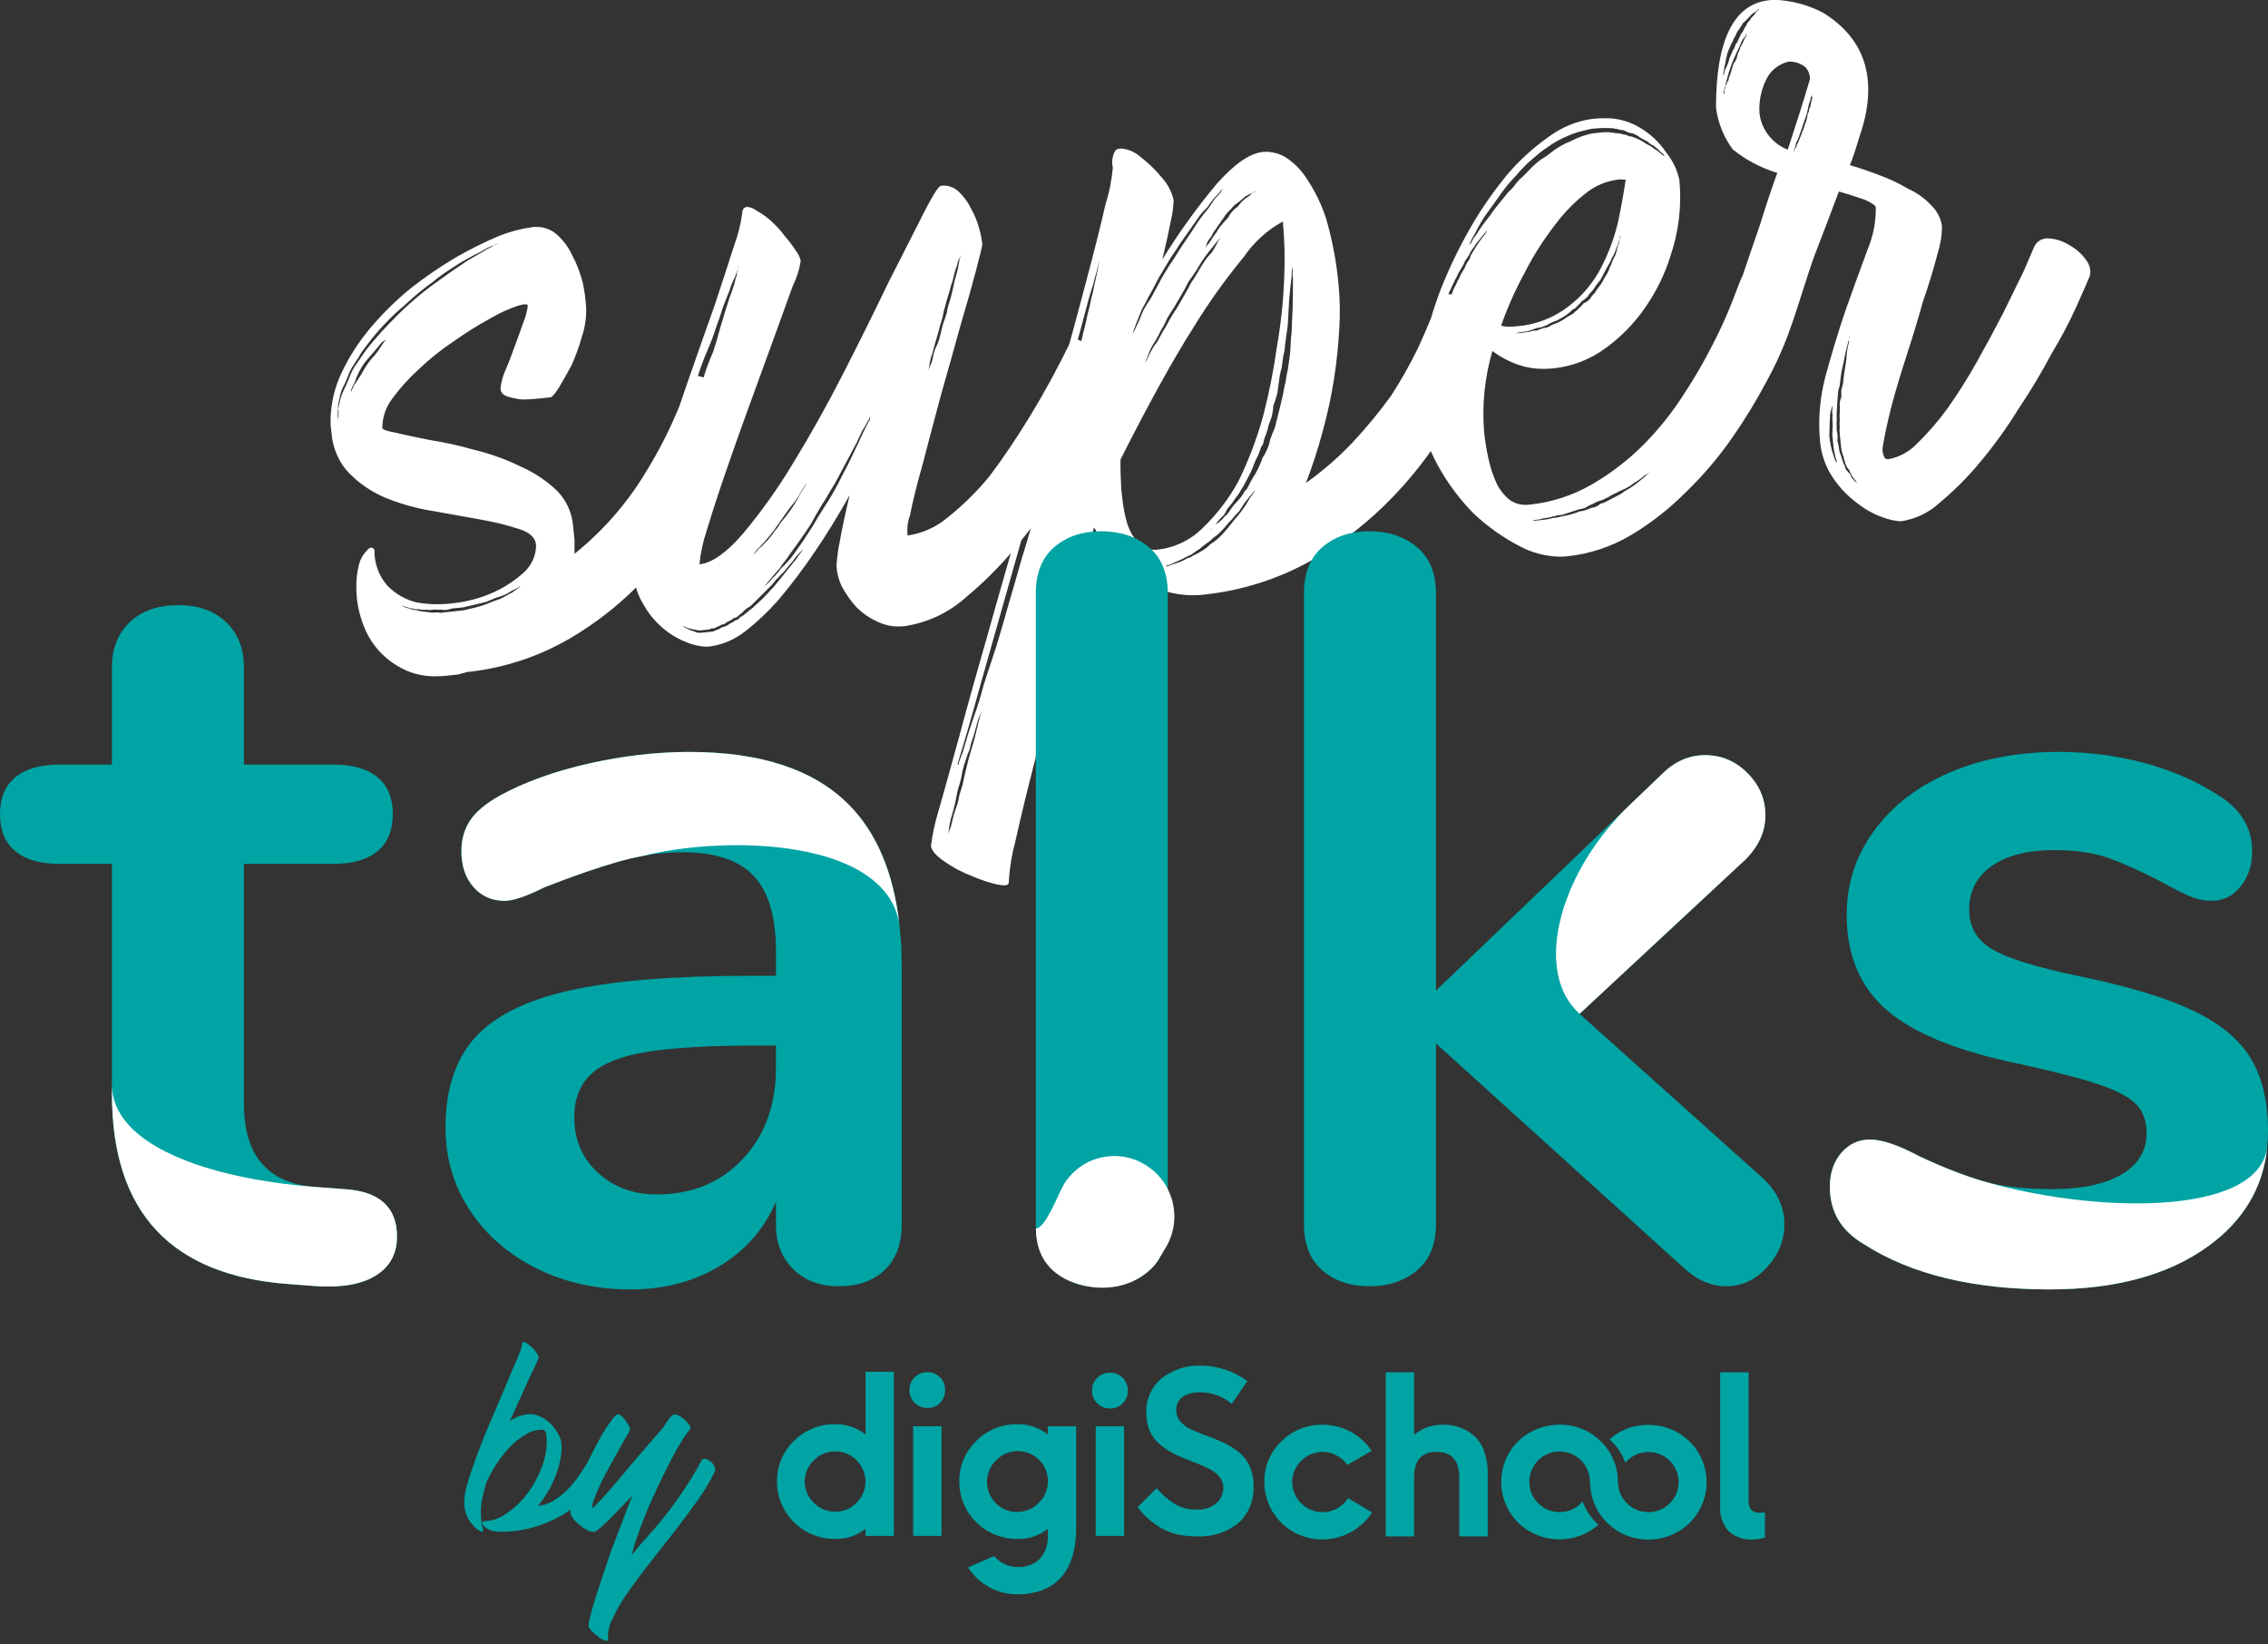 <svg width="80" height="58" viewBox="0 0 80 58" fill="none" xmlns="http://www.w3.org/2000/svg">
<rect x="0" y="0" width="80" height="58" fill="#333333" stroke="none"/>
<path d="M35.194 31.202C34.878 31.128 34.569 31.025 34.272 30.894C33.927 30.763 33.6 30.59 33.299 30.376C33.003 30.169 32.854 29.991 32.838 29.831C32.889 29.429 32.974 29.033 33.092 28.646C33.267 28.039 33.489 27.241 33.834 25.979C34.138 24.846 34.488 23.595 34.874 22.257C35.121 21.375 35.383 20.454 35.657 19.507C35.181 20.062 34.66 20.576 34.098 21.044C33.489 21.599 32.729 21.96 31.915 22.084C31.844 22.091 31.773 22.095 31.701 22.095C31.453 22.098 31.208 22.044 30.982 21.939C30.688 21.814 30.421 21.631 30.197 21.401C29.998 21.18 29.828 20.935 29.688 20.673C29.582 20.451 29.52 20.21 29.505 19.963C29.523 19.66 29.565 19.358 29.628 19.061C29.708 18.617 29.823 18.079 29.971 17.461C29.572 18.177 29.16 18.846 28.749 19.449C28.36 20.025 27.942 20.583 27.495 21.116C27.118 21.551 26.699 21.948 26.244 22.299C25.888 22.568 25.471 22.742 25.029 22.803C24.992 22.807 24.955 22.809 24.918 22.809C24.693 22.8 24.469 22.753 24.259 22.668C23.944 22.553 23.653 22.382 23.397 22.166C23.107 21.924 22.866 21.63 22.686 21.298C22.573 21.119 22.489 20.925 22.437 20.721C21.74 21.412 20.959 22.014 20.114 22.511C19.004 23.16 17.768 23.567 16.489 23.701C16.384 23.728 16.261 23.758 16.148 23.79L15.774 23.831C15.641 23.845 15.507 23.853 15.373 23.853C15.024 23.86 14.676 23.793 14.353 23.659C13.977 23.495 13.64 23.254 13.364 22.952C13.095 22.649 12.893 22.294 12.769 21.909C12.642 21.543 12.575 21.158 12.569 20.771C12.56 20.476 12.592 20.183 12.665 19.898C12.708 19.74 12.785 19.594 12.891 19.471C12.971 19.37 13.037 19.319 13.09 19.315C13.165 19.324 13.203 19.356 13.208 19.41C13.199 19.868 13.363 20.313 13.665 20.657C13.946 20.947 14.303 21.152 14.695 21.248C14.934 21.291 15.176 21.311 15.419 21.311C15.646 21.311 15.873 21.294 16.099 21.263C16.56 21.202 17.01 21.073 17.434 20.88C17.821 20.7 18.179 20.463 18.494 20.175C18.753 19.933 18.904 19.596 18.91 19.241C18.901 18.991 18.718 18.802 18.366 18.677C17.922 18.53 17.468 18.415 17.007 18.335C16.418 18.231 15.861 18.131 15.302 18.028C14.701 17.936 14.114 17.772 13.552 17.538C13.04 17.316 12.582 16.987 12.209 16.573C11.904 16.197 11.724 15.736 11.693 15.255L11.689 15.228C11.686 15.21 11.685 15.192 11.683 15.174C11.681 15.157 11.679 15.137 11.677 15.122C11.674 15.095 11.672 15.071 11.669 15.045C11.665 15.018 11.664 14.989 11.66 14.961C11.646 14.343 11.776 13.729 12.038 13.169C12.312 12.585 12.663 12.04 13.081 11.548C13.511 11.041 13.985 10.576 14.5 10.158C15.004 9.762 15.534 9.4 16.087 9.075C16.575 8.793 17.08 8.543 17.599 8.322C17.979 8.171 18.375 8.066 18.779 8.01C18.826 8.004 18.873 8.001 18.919 8.002C19.159 8.001 19.393 8.078 19.584 8.223C19.838 8.433 20.043 8.698 20.181 8.997C20.342 9.3 20.467 9.623 20.552 9.956C20.62 10.262 20.662 10.573 20.677 10.887C20.683 11.212 20.634 11.536 20.535 11.845C20.436 12.2 20.311 12.547 20.16 12.884C20.005 13.17 19.853 13.44 19.706 13.687C19.564 13.901 19.47 14.008 19.415 14.014L19.369 14.019L19.015 14.056C18.815 14.076 18.616 14.089 18.425 14.091C18.247 14.075 18.072 14.039 17.902 13.985C17.732 13.928 17.652 13.831 17.655 13.686C17.679 13.486 17.731 13.29 17.808 13.104C17.925 12.841 18.039 12.548 18.149 12.232C18.264 11.929 18.369 11.638 18.462 11.365C18.541 11.18 18.594 10.983 18.618 10.783C18.614 10.749 18.585 10.732 18.529 10.732C18.43 10.739 18.334 10.761 18.241 10.795C17.9 10.911 17.573 11.063 17.264 11.249C16.836 11.482 16.421 11.742 16.024 12.026C15.579 12.318 15.162 12.651 14.777 13.019C14.428 13.333 14.113 13.682 13.836 14.061C13.609 14.359 13.486 14.722 13.485 15.096C13.491 15.15 13.651 15.206 13.961 15.262C14.256 15.334 14.633 15.415 15.148 15.517C15.679 15.599 16.204 15.715 16.721 15.864C17.283 15.998 17.828 16.193 18.347 16.446C18.817 16.651 19.248 16.934 19.622 17.283C19.958 17.612 20.166 18.048 20.211 18.516C20.23 18.71 20.249 18.888 20.266 19.05C20.266 19.228 20.266 19.391 20.264 19.534C21.282 18.715 22.146 17.721 22.814 16.597C23.261 15.867 23.647 15.103 23.97 14.311C24.063 14.033 24.161 13.745 24.264 13.45C24.625 12.416 24.929 11.547 25.2 10.791C25.485 9.931 25.712 9.237 25.893 8.668C26.029 8.3 26.125 7.92 26.179 7.532C26.182 7.39 26.237 7.31 26.345 7.299H26.369C26.483 7.31 26.593 7.356 26.682 7.427C26.872 7.53 27.048 7.656 27.207 7.801C27.387 7.965 27.551 8.146 27.695 8.341C27.832 8.499 27.958 8.666 28.071 8.841C28.157 8.945 28.215 9.069 28.244 9.201C28.196 9.511 28.101 9.812 27.961 10.092C27.792 10.564 27.58 11.152 27.292 11.941C27.027 12.669 26.74 13.457 26.436 14.29L26.433 14.296C26.127 15.135 25.841 15.945 25.579 16.705C25.317 17.464 25.1 18.144 24.928 18.713C24.797 19.099 24.711 19.499 24.672 19.904C25.115 19.856 25.628 19.494 26.204 18.825C26.856 18.048 27.445 17.219 27.967 16.349C28.574 15.361 29.178 14.283 29.761 13.141C30.333 12.019 30.865 10.949 31.341 9.955C31.686 9.278 31.99 8.679 32.255 8.157L32.571 7.533C32.897 6.891 33.107 6.56 33.195 6.551C33.224 6.548 33.255 6.545 33.285 6.545C33.48 6.545 33.667 6.62 33.809 6.753C33.993 6.924 34.144 7.128 34.251 7.355C34.375 7.575 34.472 7.809 34.539 8.052C34.59 8.234 34.626 8.42 34.651 8.607C34.642 8.701 34.564 9.026 34.425 9.549C34.297 10.042 34.121 10.661 33.876 11.492C33.667 12.25 33.437 13.072 33.189 13.937C32.947 14.842 32.738 15.63 32.552 16.348C32.344 17.082 32.19 17.698 32.098 18.177C32.016 18.399 31.988 18.638 32.012 18.873C32.016 18.88 32.024 18.884 32.033 18.884C32.547 18.807 33.029 18.588 33.426 18.252C33.966 17.823 34.458 17.337 34.896 16.805C35.368 16.182 35.853 15.462 36.344 14.659C36.82 13.875 37.283 13.029 37.716 12.145C37.917 11.412 38.108 10.706 38.284 10.034C38.588 8.899 38.818 7.984 38.987 7.238C39.123 6.808 39.213 6.364 39.254 5.916C39.207 5.716 39.234 5.507 39.33 5.325C39.366 5.279 39.421 5.25 39.479 5.245L39.506 5.242C39.524 5.24 39.542 5.239 39.56 5.239C39.801 5.262 40.028 5.359 40.209 5.518C40.498 5.739 40.761 5.992 40.99 6.273C41.194 6.496 41.335 6.77 41.398 7.065C41.39 7.295 41.359 7.524 41.308 7.749C41.239 8.11 41.138 8.57 40.998 9.156C41.567 8.226 42.205 7.339 42.904 6.502C43.527 5.793 44.077 5.408 44.537 5.36C44.578 5.355 44.62 5.353 44.662 5.353C44.888 5.358 45.11 5.416 45.309 5.522C45.626 5.72 45.893 5.987 46.092 6.301C46.39 6.745 46.624 7.229 46.785 7.739C46.999 8.482 47.142 9.244 47.213 10.014C47.264 10.532 47.274 11.054 47.242 11.575C47.21 12.177 47.147 12.777 47.054 13.373C46.956 13.996 46.822 14.613 46.654 15.22C46.49 15.837 46.293 16.442 46.063 17.036C46.661 16.611 47.216 16.128 47.72 15.595C48.199 15.081 48.646 14.539 49.06 13.971C49.412 13.428 49.731 12.862 50.016 12.28C50.191 11.903 50.346 11.546 50.478 11.214C50.578 10.871 50.693 10.533 50.822 10.199C51.117 9.456 51.464 8.736 51.861 8.041C52.244 7.375 52.683 6.742 53.173 6.15C53.606 5.641 54.103 5.191 54.651 4.809C55.1 4.478 55.626 4.266 56.179 4.191C56.311 4.177 56.444 4.17 56.577 4.17C57.005 4.156 57.429 4.263 57.8 4.477C58.198 4.701 58.536 5.017 58.787 5.399C59.01 5.676 59.165 6.001 59.237 6.349C59.324 7.252 59.217 8.165 58.925 9.024C58.719 9.684 58.411 10.307 58.014 10.872C57.635 11.419 57.165 11.896 56.625 12.285C56.093 12.677 55.467 12.92 54.811 12.99C54.687 13.003 54.562 13.009 54.437 13.01C54.147 13.013 53.858 12.967 53.582 12.875C53.245 12.76 52.928 12.593 52.641 12.381C52.37 13.309 52.271 14.279 52.35 15.242C52.383 15.554 52.434 15.864 52.501 16.17C52.564 16.466 52.657 16.754 52.782 17.032C52.891 17.263 53.05 17.468 53.249 17.629C53.414 17.747 53.611 17.809 53.813 17.807C53.856 17.807 53.898 17.805 53.941 17.8C54.722 17.721 55.479 17.476 56.158 17.081C56.824 16.695 57.437 16.223 57.981 15.677C58.52 15.131 58.999 14.53 59.41 13.882C59.786 13.31 60.13 12.715 60.437 12.104C60.689 11.616 60.916 11.115 61.115 10.603C61.278 10.172 61.379 9.912 61.434 9.788C61.444 9.768 61.455 9.75 61.466 9.73C61.681 9.091 61.879 8.505 62.077 7.94C62.281 7.28 62.487 6.661 62.691 6.098C62.118 5.926 61.584 5.643 61.119 5.267C60.809 4.85 60.609 4.36 60.537 3.844C60.537 3.826 60.534 3.811 60.533 3.798C60.533 3.785 60.53 3.774 60.529 3.764C60.532 1.403 61.162 0.139 62.4 0.008C62.474 -0.001 62.549 -0.006 62.625 -0.006C63.214 0.021 63.788 0.178 64.31 0.451C65.842 1.4 66.269 2.879 65.581 4.846C65.445 5.301 65.338 5.621 65.252 5.824C65.574 5.919 65.922 6.037 66.288 6.176C66.642 6.305 66.984 6.467 67.309 6.66C67.618 6.799 67.897 6.999 68.127 7.248C68.333 7.446 68.465 7.708 68.501 7.991C68.496 8.327 68.44 8.66 68.335 8.979C68.207 9.482 68.038 10.035 67.833 10.621C67.667 11.216 67.473 11.862 67.251 12.541C67.023 13.248 66.846 13.841 66.713 14.352C66.574 14.901 66.477 15.356 66.421 15.702C66.385 15.853 66.406 16.013 66.48 16.149C66.506 16.18 66.546 16.197 66.586 16.197H66.608C66.988 16.126 67.337 15.939 67.605 15.662C68 15.277 68.362 14.86 68.688 14.415C69.063 13.884 69.41 13.335 69.727 12.769C70.043 12.209 70.354 11.632 70.653 11.053C70.952 10.438 71.177 9.978 71.364 9.604L71.406 9.51C71.572 9.13 71.689 8.856 71.755 8.698C71.842 8.513 72.032 8.398 72.237 8.407C72.494 8.418 72.744 8.494 72.963 8.628C73.195 8.751 73.397 8.922 73.555 9.131C73.649 9.241 73.71 9.375 73.73 9.518C73.741 9.601 73.73 9.686 73.702 9.764C73.622 9.957 73.481 10.278 73.244 10.808C72.987 11.376 72.695 11.93 72.371 12.463C72.016 13.135 71.624 13.788 71.2 14.419C70.798 15.073 70.349 15.696 69.857 16.286C69.425 16.811 68.942 17.296 68.419 17.731C68.041 18.081 67.567 18.309 67.057 18.385C67.045 18.385 67.032 18.385 67.019 18.385C66.825 18.369 66.635 18.327 66.451 18.26C66.121 18.148 65.812 17.981 65.537 17.766C65.194 17.517 64.898 17.21 64.659 16.86C64.393 16.466 64.233 16.008 64.195 15.534C64.129 14.775 64.195 14.011 64.39 13.276C64.612 12.456 64.855 11.659 65.112 10.906C65.379 10.153 65.639 9.437 65.886 8.775C66.077 8.313 66.172 7.817 66.165 7.317C66.158 7.246 66.02 7.151 65.757 7.037C65.462 6.934 65.161 6.84 64.864 6.754C64.597 7.468 64.29 8.269 63.997 9.029C63.861 9.403 63.714 9.866 63.571 10.314C63.407 10.829 63.252 11.318 63.114 11.677C63.102 11.715 63.089 11.754 63.075 11.794C62.861 12.37 62.604 12.928 62.306 13.465C61.947 14.142 61.548 14.796 61.11 15.425C60.63 16.117 60.083 16.761 59.478 17.348C58.895 17.934 58.242 18.447 57.533 18.873C56.848 19.28 56.083 19.535 55.291 19.62C55.204 19.63 55.115 19.634 55.027 19.634C54.543 19.626 54.068 19.505 53.638 19.282C53.032 18.971 52.472 18.576 51.976 18.108C51.479 17.603 51.055 17.032 50.716 16.412C50.625 16.246 50.543 16.078 50.47 15.91C50.066 16.48 49.619 17.018 49.134 17.522C48.291 18.403 47.325 19.158 46.266 19.763C45.092 20.423 43.794 20.835 42.454 20.973L42.4 20.979L42.373 20.981L42.32 20.988C42.241 20.993 42.163 20.994 42.086 20.994C41.748 20.996 41.413 20.946 41.091 20.847C40.715 20.722 40.359 20.541 40.036 20.31C39.732 20.078 39.459 19.808 39.224 19.506C38.987 19.224 38.775 18.921 38.589 18.601C38.214 19.997 37.841 21.453 37.479 22.924C37.109 24.34 36.783 25.645 36.511 26.801C36.224 27.915 35.99 28.884 35.815 29.677C35.69 30.135 35.613 30.603 35.584 31.076C35.591 31.112 35.584 31.149 35.562 31.18C35.537 31.207 35.502 31.223 35.465 31.224C35.449 31.224 35.431 31.226 35.412 31.226C35.339 31.224 35.265 31.214 35.194 31.197M34.606 25.117C34.593 25.151 34.581 25.185 34.565 25.225C34.529 25.297 34.502 25.371 34.482 25.449L34.456 25.541C34.438 25.605 34.42 25.666 34.404 25.727C34.378 25.84 34.345 25.952 34.304 26.061C34.261 26.178 34.229 26.298 34.207 26.422C34.15 26.549 34.101 26.681 34.06 26.815C34.011 26.95 33.971 27.089 33.941 27.23C33.922 27.371 33.892 27.51 33.851 27.646C33.807 27.762 33.775 27.884 33.754 28.006C33.711 28.248 33.655 28.489 33.585 28.725C33.533 28.886 33.496 29.052 33.476 29.22C33.465 29.293 33.456 29.366 33.446 29.44C33.46 29.372 33.481 29.308 33.506 29.245C33.536 29.183 33.557 29.116 33.566 29.049C33.593 28.951 33.619 28.85 33.641 28.746C33.667 28.656 33.7 28.555 33.744 28.437C33.79 28.313 33.821 28.183 33.838 28.052C33.88 27.92 33.919 27.79 33.959 27.66C33.98 27.536 34.01 27.398 34.05 27.245C34.112 26.964 34.183 26.693 34.263 26.441C34.341 26.188 34.407 25.947 34.456 25.719C34.506 25.491 34.564 25.271 34.629 25.054C34.623 25.072 34.615 25.091 34.606 25.117M34.587 24.141C34.315 25.135 34.042 26.08 33.776 26.949C33.775 26.96 33.783 26.971 33.795 26.971H33.806C33.821 26.905 33.841 26.84 33.866 26.777C33.88 26.74 33.894 26.702 33.907 26.666L33.91 26.659C33.924 26.623 33.937 26.588 33.952 26.553C33.974 26.47 34.006 26.368 34.051 26.221C34.129 25.944 34.222 25.651 34.334 25.328C34.475 24.944 34.597 24.553 34.697 24.158C34.84 23.728 34.991 23.268 35.146 22.789C35.288 22.328 35.43 21.837 35.583 21.288C35.745 20.734 35.906 20.183 36.057 19.647C36.162 19.311 36.265 18.971 36.362 18.631C36.313 18.695 36.263 18.759 36.213 18.822C36.151 18.902 36.088 18.982 36.025 19.06C35.655 20.363 35.176 22.057 34.586 24.142M24.151 22.138L24.263 22.18C24.307 22.207 24.355 22.23 24.404 22.244C24.463 22.258 24.52 22.279 24.573 22.308C24.61 22.316 24.646 22.319 24.683 22.319C24.71 22.319 24.737 22.317 24.764 22.314C24.803 22.312 24.856 22.304 24.923 22.298L25.004 22.288L25.11 22.278C25.148 22.279 25.185 22.265 25.213 22.24C25.297 22.222 25.376 22.185 25.445 22.134C25.517 22.118 25.587 22.092 25.653 22.059C25.723 22.005 25.8 21.96 25.881 21.926C25.914 21.888 25.96 21.864 26.01 21.861C26.047 21.834 26.081 21.805 26.109 21.769C26.191 21.726 26.267 21.673 26.336 21.61C26.397 21.552 26.463 21.5 26.534 21.454L26.548 21.44C26.609 21.384 26.671 21.328 26.731 21.272C26.763 21.241 26.794 21.212 26.825 21.183L26.831 21.18C26.862 21.149 26.895 21.119 26.928 21.089C26.98 21.025 27.037 20.965 27.097 20.909C27.157 20.834 27.222 20.765 27.292 20.699L27.375 20.597L27.865 19.992L28.103 19.697C28.154 19.616 28.209 19.538 28.269 19.464C28.302 19.422 28.316 19.397 28.314 19.378L28.266 19.437C28.188 19.511 28.115 19.591 28.049 19.675C27.979 19.78 27.899 19.879 27.811 19.969C27.778 20.011 27.738 20.058 27.691 20.118C27.647 20.172 27.597 20.222 27.544 20.267C27.492 20.331 27.435 20.392 27.374 20.447C27.342 20.486 27.311 20.524 27.281 20.563L27.231 20.623C27.185 20.668 27.126 20.729 27.051 20.804L26.84 21.015C26.779 21.072 26.67 21.182 26.474 21.377C26.392 21.42 26.315 21.474 26.247 21.536C26.199 21.597 26.14 21.648 26.075 21.689C26.041 21.73 25.998 21.763 25.95 21.784C25.899 21.787 25.852 21.812 25.821 21.851C25.755 21.89 25.686 21.923 25.616 21.953C25.593 21.987 25.556 22.011 25.515 22.018C25.478 22.022 25.442 22.035 25.412 22.056C25.341 22.086 25.273 22.12 25.206 22.158H25.189C25.16 22.16 25.13 22.165 25.1 22.168C25.07 22.168 25.042 22.181 25.022 22.203H24.996C24.942 22.209 24.862 22.217 24.756 22.23L24.714 22.233C24.698 22.236 24.685 22.237 24.673 22.238C24.645 22.228 24.616 22.222 24.585 22.222C24.578 22.222 24.571 22.222 24.564 22.222C24.54 22.211 24.513 22.204 24.487 22.203H24.475C24.449 22.201 24.422 22.195 24.399 22.185H24.394C24.347 22.178 24.303 22.163 24.26 22.143C24.256 22.143 24.251 22.143 24.248 22.143C24.211 22.141 24.175 22.126 24.148 22.101C24.123 22.091 24.097 22.085 24.071 22.083H24.069C24.101 22.092 24.13 22.11 24.152 22.135M15.545 21.613C15.59 21.606 15.646 21.6 15.714 21.593L15.944 21.57C15.986 21.564 16.052 21.556 16.139 21.548L16.347 21.527C16.506 21.49 16.648 21.457 16.767 21.428C16.9 21.398 17.031 21.356 17.158 21.306C17.229 21.279 17.288 21.257 17.34 21.233C17.407 21.203 17.476 21.178 17.548 21.157C17.648 21.126 17.744 21.079 17.831 21.021C17.875 21.002 17.918 20.979 17.959 20.953C18.002 20.933 18.045 20.912 18.085 20.886C18.141 20.84 18.2 20.799 18.262 20.761C18.299 20.737 18.331 20.706 18.358 20.67L18.259 20.733C18.192 20.772 18.124 20.806 18.054 20.836C17.982 20.889 17.905 20.933 17.824 20.968C17.714 21.017 17.601 21.056 17.486 21.084C17.379 21.134 17.267 21.182 17.151 21.228C17.023 21.257 16.894 21.288 16.756 21.323C16.635 21.354 16.495 21.386 16.337 21.422L16.16 21.44H16.154L15.935 21.463C15.852 21.494 15.764 21.512 15.675 21.514C15.637 21.514 15.6 21.509 15.562 21.502C15.531 21.505 15.5 21.507 15.469 21.507C15.427 21.507 15.386 21.504 15.344 21.498L15.157 21.518C15.12 21.509 15.08 21.504 15.041 21.504C15.025 21.504 15.009 21.504 14.993 21.507C14.976 21.509 14.958 21.509 14.941 21.509C14.904 21.509 14.867 21.505 14.831 21.498C14.796 21.489 14.759 21.484 14.723 21.484C14.713 21.484 14.704 21.484 14.694 21.484H14.655C14.622 21.484 14.59 21.479 14.559 21.468C14.484 21.454 14.41 21.435 14.337 21.412L14.296 21.395C14.26 21.382 14.22 21.366 14.171 21.349L14.2 21.371C14.245 21.4 14.292 21.422 14.343 21.438C14.365 21.448 14.391 21.454 14.416 21.456H14.426L14.485 21.479C14.503 21.486 14.52 21.492 14.538 21.5C14.567 21.509 14.599 21.515 14.63 21.514H14.672C14.719 21.524 14.767 21.538 14.812 21.556C14.978 21.578 15.087 21.591 15.167 21.598C15.204 21.605 15.24 21.609 15.277 21.608C15.302 21.608 15.329 21.608 15.357 21.604C15.382 21.601 15.407 21.599 15.433 21.6C15.47 21.6 15.508 21.604 15.545 21.613M30.663 14.768C30.646 14.809 30.623 14.847 30.593 14.881C30.541 14.991 30.48 15.096 30.41 15.197C30.339 15.356 30.276 15.491 30.213 15.622C30.014 15.998 29.83 16.344 29.649 16.679C29.546 16.886 29.433 17.087 29.308 17.281C29.206 17.466 29.085 17.663 28.941 17.885C28.831 18.073 28.719 18.269 28.599 18.487C28.467 18.691 28.344 18.872 28.225 19.039C28.148 19.152 28.025 19.322 27.847 19.564C27.797 19.644 27.741 19.722 27.681 19.796C27.62 19.87 27.565 19.947 27.515 20.029C27.376 20.18 27.186 20.404 26.963 20.681C27.065 20.604 27.155 20.512 27.231 20.411C27.349 20.304 27.453 20.184 27.545 20.054C27.684 19.925 27.813 19.785 27.933 19.636L28.121 19.373L28.128 19.362C28.188 19.279 28.249 19.197 28.309 19.11C28.392 18.982 28.476 18.854 28.559 18.725L28.684 18.532C28.786 18.345 28.907 18.148 29.05 17.927C29.304 17.542 29.533 17.139 29.733 16.722C29.836 16.537 29.933 16.345 30.024 16.152C30.094 16.001 30.161 15.861 30.221 15.736L30.267 15.642C30.34 15.49 30.407 15.346 30.464 15.215C30.521 15.108 30.574 15.003 30.62 14.902C30.65 14.868 30.673 14.829 30.689 14.787C30.683 14.741 30.687 14.695 30.702 14.652C30.689 14.69 30.675 14.727 30.661 14.766M43.896 17.743C43.844 17.826 43.792 17.909 43.739 17.989L43.711 18.032C43.625 18.116 43.544 18.205 43.469 18.299C43.374 18.392 43.285 18.492 43.205 18.597C43.12 18.692 43.031 18.782 42.936 18.868C42.83 18.941 42.73 19.023 42.638 19.114C42.577 19.152 42.518 19.194 42.463 19.238L42.389 19.298L42.314 19.361C42.218 19.419 42.126 19.482 42.037 19.551C42.014 19.561 41.992 19.57 41.97 19.581L41.883 19.623C41.838 19.642 41.795 19.665 41.754 19.69C41.573 19.78 41.417 19.85 41.291 19.901C41.252 19.925 41.207 19.939 41.161 19.943C41.148 19.943 41.136 19.954 41.136 19.968C41.136 19.968 41.136 19.971 41.136 19.974L41.163 19.971C41.209 19.968 41.254 19.953 41.294 19.929C41.377 19.898 41.453 19.874 41.528 19.851C41.617 19.822 41.704 19.787 41.787 19.742C41.827 19.717 41.87 19.695 41.914 19.675C41.971 19.668 42.025 19.643 42.069 19.605C42.177 19.558 42.279 19.503 42.376 19.439C42.497 19.374 42.607 19.29 42.699 19.189C42.817 19.118 42.926 19.035 43.023 18.94C43.205 18.754 43.374 18.555 43.528 18.347C43.686 18.174 43.828 17.987 43.956 17.79C44.025 17.679 44.066 17.61 44.093 17.559C44.138 17.505 44.176 17.448 44.211 17.386C44.222 17.372 44.232 17.357 44.245 17.343L44.258 17.327C44.256 17.31 44.261 17.294 44.271 17.281C44.197 17.368 44.072 17.523 43.895 17.742M28.376 17.16C28.333 17.215 28.294 17.274 28.258 17.334L28.236 17.376C28.214 17.418 28.192 17.459 28.169 17.504C28.078 17.637 27.966 17.785 27.837 17.943C27.737 18.086 27.622 18.248 27.484 18.439C27.275 18.757 27.036 19.052 26.768 19.322C26.71 19.373 26.661 19.433 26.624 19.5C26.594 19.535 26.565 19.571 26.536 19.607C26.571 19.567 26.609 19.53 26.651 19.495C26.681 19.458 26.719 19.412 26.762 19.359L26.771 19.349C26.844 19.295 26.909 19.234 26.968 19.166C27.037 19.1 27.102 19.03 27.161 18.956C27.221 18.883 27.277 18.805 27.327 18.725C27.404 18.648 27.468 18.559 27.515 18.462C27.767 18.176 27.989 17.864 28.173 17.53L28.182 17.512C28.209 17.462 28.235 17.409 28.262 17.358C28.297 17.298 28.337 17.239 28.379 17.184C28.405 17.137 28.427 17.09 28.446 17.041C28.419 17.079 28.394 17.119 28.374 17.161V17.159L28.376 17.16ZM43.872 9.063C43.218 9.855 42.621 10.693 42.085 11.569C41.379 12.68 40.516 14.242 39.524 16.206C39.519 16.517 39.529 16.86 39.55 17.227C39.559 17.314 39.568 17.393 39.575 17.469L39.581 17.521C39.608 17.788 39.654 18.053 39.718 18.314C39.791 18.614 39.932 18.895 40.129 19.134C40.28 19.301 40.497 19.395 40.721 19.391C40.755 19.391 40.792 19.391 40.829 19.384C41.431 19.322 41.993 19.052 42.421 18.625C42.921 18.144 43.345 17.591 43.678 16.983C44.037 16.253 44.328 15.491 44.545 14.707C44.76 13.892 44.925 13.065 45.041 12.229C45.181 11.427 45.267 10.616 45.298 9.802C45.328 9.139 45.313 8.473 45.25 7.812C44.699 8.115 44.226 8.543 43.872 9.063ZM28.321 19.366L28.312 19.378L28.337 19.347L28.321 19.366ZM42.833 18.54C42.813 18.565 42.792 18.591 42.773 18.615C42.725 18.654 42.7 18.685 42.702 18.704C42.766 18.625 42.822 18.556 42.868 18.495L42.833 18.54ZM45.548 9.859C45.529 9.994 45.51 10.154 45.493 10.349C45.475 10.531 45.461 10.742 45.451 10.972C45.446 11.097 45.44 11.214 45.433 11.325C45.427 11.453 45.413 11.579 45.392 11.706C45.382 11.775 45.372 11.846 45.362 11.913V11.923C45.352 11.996 45.342 12.069 45.33 12.142C45.324 12.282 45.303 12.42 45.266 12.554C45.252 12.646 45.24 12.74 45.227 12.832L45.205 12.992C45.161 13.136 45.132 13.283 45.117 13.433C45.107 13.499 45.099 13.565 45.088 13.632V13.638C45.078 13.716 45.066 13.793 45.055 13.871C45.016 14.02 44.968 14.17 44.913 14.317C44.91 14.4 44.9 14.482 44.885 14.563C44.875 14.638 44.856 14.713 44.828 14.783L44.786 14.893L44.782 14.902C44.769 14.938 44.756 14.973 44.743 15.01C44.732 15.085 44.713 15.159 44.686 15.231L44.645 15.344L44.603 15.456C44.592 15.509 44.573 15.581 44.546 15.678C44.503 15.727 44.472 15.786 44.456 15.85L44.414 15.962L44.372 16.074C44.3 16.199 44.242 16.332 44.198 16.47C44.149 16.598 44.09 16.72 44.022 16.838L43.993 16.892C43.972 16.934 43.951 16.972 43.932 17.011L43.909 17.052C43.886 17.095 43.864 17.138 43.842 17.179C43.807 17.225 43.776 17.274 43.75 17.323C43.724 17.375 43.693 17.423 43.657 17.468C43.589 17.552 43.526 17.639 43.469 17.731C43.406 17.809 43.342 17.889 43.278 17.967C43.245 18.051 43.198 18.128 43.14 18.197C43.078 18.251 43.021 18.31 42.969 18.376L42.875 18.493C42.929 18.468 42.98 18.435 43.025 18.396C43.081 18.354 43.131 18.303 43.172 18.246C43.199 18.212 43.232 18.181 43.269 18.156L43.288 18.134C43.303 18.114 43.322 18.092 43.341 18.067C43.398 17.976 43.461 17.889 43.53 17.805C43.614 17.719 43.695 17.63 43.771 17.537C43.807 17.491 43.837 17.443 43.864 17.392C43.892 17.335 43.933 17.284 43.984 17.245L44.014 17.187C44.034 17.149 44.055 17.112 44.073 17.073C44.105 17.016 44.134 16.96 44.164 16.901C44.322 16.663 44.449 16.405 44.541 16.134C44.59 16.073 44.628 16.006 44.655 15.934C44.689 15.87 44.718 15.803 44.742 15.734C44.769 15.663 44.788 15.589 44.8 15.512C44.828 15.437 44.856 15.363 44.883 15.288C44.953 15.147 45 14.998 45.025 14.843C45.051 14.771 45.072 14.697 45.083 14.621C45.097 14.559 45.117 14.484 45.141 14.399C45.174 14.249 45.21 14.095 45.253 13.928C45.275 13.78 45.304 13.633 45.342 13.488C45.362 13.344 45.391 13.187 45.428 13.021C45.438 12.947 45.448 12.874 45.46 12.802C45.47 12.729 45.48 12.656 45.49 12.583C45.51 12.439 45.522 12.293 45.525 12.148C45.529 12.003 45.54 11.857 45.56 11.714C45.565 11.589 45.57 11.46 45.574 11.334C45.582 11.226 45.587 11.108 45.592 10.982C45.601 10.713 45.605 10.501 45.605 10.334C45.605 10.154 45.605 9.992 45.607 9.848C45.604 9.809 45.599 9.773 45.597 9.74C45.593 9.706 45.591 9.684 45.589 9.66C45.599 9.616 45.603 9.57 45.601 9.524C45.601 9.514 45.598 9.501 45.596 9.48C45.594 9.461 45.592 9.443 45.588 9.417C45.574 9.505 45.561 9.661 45.55 9.856H45.55L45.548 9.859ZM58.011 16.771C57.933 16.841 57.85 16.904 57.761 16.959C57.663 17.014 57.571 17.079 57.484 17.15C57.368 17.216 57.248 17.274 57.124 17.323C57.06 17.366 56.991 17.4 56.919 17.427C56.858 17.456 56.798 17.489 56.741 17.527C56.658 17.572 56.592 17.603 56.537 17.629C56.472 17.653 56.392 17.68 56.301 17.708C56.237 17.75 56.169 17.784 56.097 17.81C56.035 17.839 55.975 17.872 55.918 17.91C55.85 17.936 55.78 17.952 55.707 17.96L55.676 17.97C55.614 17.992 55.548 18.014 55.473 18.038C55.265 18.103 55.155 18.141 55.107 18.157L55.042 18.164L54.92 18.177C54.871 18.2 54.818 18.214 54.764 18.219C54.661 18.252 54.554 18.272 54.446 18.279C54.37 18.307 54.29 18.324 54.21 18.331C54.192 18.333 54.177 18.336 54.163 18.337L54.13 18.339C54.108 18.356 54.082 18.368 54.055 18.375L54.096 18.37L54.21 18.358C54.263 18.352 54.343 18.343 54.449 18.332C54.558 18.324 54.664 18.304 54.767 18.273C54.884 18.262 54.999 18.241 55.111 18.209C55.246 18.189 55.378 18.157 55.506 18.114C55.577 18.093 55.647 18.066 55.714 18.038C55.794 18.029 55.874 18.011 55.95 17.986C56.01 17.964 56.069 17.941 56.133 17.913C56.215 17.904 56.295 17.876 56.367 17.834C56.422 17.779 56.494 17.743 56.572 17.733C56.63 17.705 56.701 17.67 56.777 17.629C56.862 17.584 56.989 17.517 57.161 17.427C57.274 17.344 57.392 17.27 57.514 17.202C57.62 17.135 57.719 17.061 57.815 16.98C57.892 16.922 57.968 16.86 58.038 16.795C58.113 16.728 58.167 16.678 58.211 16.642C58.149 16.692 58.082 16.736 58.011 16.772V16.771ZM65.221 11.944C65.221 11.972 65.213 11.999 65.201 12.027C65.172 12.132 65.147 12.232 65.124 12.332C65.099 12.422 65.075 12.531 65.052 12.664C65.029 12.797 64.999 12.93 64.961 13.079C64.938 13.204 64.919 13.358 64.901 13.544C64.89 13.62 64.872 13.693 64.843 13.765C64.838 13.811 64.834 13.857 64.831 13.902V13.908L64.818 14.038L64.789 14.527C64.783 14.616 64.783 14.707 64.789 14.796C64.78 14.886 64.78 14.976 64.789 15.067C64.78 15.148 64.789 15.229 64.814 15.306C64.822 15.387 64.82 15.469 64.811 15.548C64.839 15.634 64.857 15.722 64.866 15.812C64.874 15.884 64.89 15.955 64.915 16.022C64.936 16.053 64.949 16.089 64.953 16.126C64.958 16.163 64.971 16.198 64.991 16.229C65.002 16.294 65.026 16.357 65.064 16.411C65.074 16.477 65.099 16.538 65.138 16.592C65.178 16.627 65.198 16.649 65.199 16.667C65.217 16.667 65.237 16.684 65.257 16.714C65.276 16.744 65.288 16.782 65.303 16.815L65.327 16.87C65.362 16.897 65.393 16.929 65.418 16.966C65.438 16.983 65.478 17.015 65.536 17.063C65.497 17.029 65.464 16.986 65.443 16.939C65.37 16.868 65.315 16.782 65.282 16.685C65.265 16.672 65.254 16.655 65.249 16.635C65.243 16.607 65.231 16.58 65.214 16.558C65.17 16.517 65.136 16.464 65.117 16.406C65.097 16.374 65.085 16.338 65.08 16.302C65.076 16.264 65.063 16.228 65.042 16.198C65.04 16.176 65.037 16.156 65.035 16.134C65.035 16.12 65.032 16.105 65.03 16.093C65.009 16.072 64.996 16.045 64.996 16.014C64.971 15.947 64.954 15.876 64.946 15.804C64.938 15.725 64.929 15.645 64.921 15.566L64.917 15.538L64.914 15.503C64.906 15.428 64.899 15.358 64.894 15.298C64.886 15.218 64.886 15.136 64.894 15.055C64.884 14.975 64.884 14.893 64.894 14.813C64.887 14.724 64.887 14.634 64.894 14.544C64.902 14.463 64.902 14.382 64.894 14.301C64.887 14.207 64.904 14.111 64.946 14.026C64.955 13.945 64.955 13.864 64.946 13.783C64.958 13.708 64.978 13.634 65.005 13.561C65.022 13.38 65.041 13.223 65.063 13.096C65.085 12.971 65.101 12.838 65.127 12.685C65.133 12.471 65.165 12.259 65.222 12.054L65.218 12.012C65.218 11.996 65.214 11.985 65.213 11.974C65.228 11.94 65.234 11.902 65.23 11.867C65.216 11.889 65.212 11.916 65.218 11.943M64.611 14.38C64.589 14.452 64.568 14.526 64.555 14.601C64.55 14.717 64.546 14.842 64.538 14.953C64.533 15.078 64.528 15.216 64.526 15.358C64.545 15.61 64.598 15.859 64.685 16.097C64.705 16.18 64.741 16.259 64.79 16.329L64.785 16.278C64.783 16.256 64.781 16.24 64.778 16.221C64.755 16.182 64.741 16.137 64.737 16.091C64.707 15.978 64.686 15.864 64.675 15.748L64.666 15.668C64.656 15.567 64.645 15.461 64.632 15.348L64.637 15.226L64.646 14.968C64.633 14.861 64.63 14.753 64.64 14.645C64.624 14.556 64.624 14.465 64.64 14.376C64.64 14.36 64.636 14.338 64.633 14.309V14.297C64.633 14.325 64.625 14.353 64.612 14.379M17.339 8.68C17.204 8.734 17.076 8.802 16.955 8.881C16.805 8.95 16.634 9.04 16.444 9.15C16.244 9.258 16.049 9.379 15.862 9.508C15.652 9.642 15.451 9.79 15.261 9.949C15.035 10.11 14.809 10.288 14.588 10.479C14.372 10.677 14.171 10.858 13.97 11.028C13.563 11.409 13.192 11.827 12.861 12.277C12.782 12.376 12.712 12.483 12.653 12.597C12.57 12.716 12.503 12.821 12.445 12.915C12.381 13.012 12.329 13.118 12.289 13.228C12.241 13.352 12.2 13.45 12.16 13.537C12.062 13.7 11.999 13.881 11.973 14.069C11.965 14.108 11.952 14.162 11.938 14.23V14.235L11.92 14.319C11.924 14.353 11.928 14.389 11.931 14.425C11.918 14.46 11.913 14.498 11.916 14.535C11.908 14.634 11.908 14.733 11.921 14.831C11.921 14.84 11.921 14.853 11.924 14.869C11.927 14.884 11.927 14.9 11.928 14.911L11.925 14.873V14.864L11.922 14.83C11.918 14.784 11.922 14.738 11.935 14.693C11.931 14.638 11.935 14.584 11.943 14.531C11.935 14.459 11.936 14.387 11.947 14.315C11.97 14.242 11.99 14.168 12.005 14.093C12.022 14.006 12.05 13.922 12.088 13.843C12.121 13.772 12.153 13.703 12.186 13.632L12.189 13.627L12.221 13.559C12.262 13.466 12.308 13.363 12.349 13.249C12.39 13.14 12.443 13.035 12.505 12.936C12.599 12.802 12.741 12.597 12.927 12.326C13.088 12.125 13.261 11.921 13.456 11.702L13.738 11.405L14.033 11.102C14.427 10.712 14.849 10.352 15.296 10.025C15.742 9.701 16.128 9.431 16.477 9.2L16.523 9.173C16.692 9.074 16.845 8.985 16.986 8.904C17.099 8.829 17.218 8.764 17.342 8.705L17.437 8.643C17.406 8.655 17.375 8.667 17.338 8.678M13.562 12.014C13.547 12.021 13.533 12.031 13.52 12.041L13.462 12.076L13.455 12.085C13.425 12.123 13.396 12.159 13.366 12.195C13.267 12.319 13.121 12.49 12.863 12.788C12.708 13.005 12.588 13.245 12.505 13.498C12.444 13.617 12.408 13.688 12.394 13.727C12.383 13.753 12.377 13.781 12.377 13.81C12.384 13.808 12.391 13.805 12.395 13.8C12.4 13.794 12.4 13.787 12.4 13.78L12.421 13.724C12.445 13.7 12.461 13.671 12.467 13.638C12.482 13.623 12.49 13.602 12.487 13.582L12.502 13.564C12.512 13.55 12.523 13.537 12.535 13.523C12.596 13.427 12.665 13.321 12.743 13.204C12.806 13.085 12.876 12.97 12.951 12.859C13.028 12.742 13.116 12.634 13.214 12.535C13.29 12.442 13.36 12.345 13.425 12.243C13.465 12.172 13.512 12.104 13.566 12.041C13.578 12.025 13.595 12.004 13.616 11.978L13.633 11.958C13.612 11.979 13.588 11.997 13.563 12.013M24.675 13.271C24.723 13.282 24.77 13.296 24.817 13.313L24.836 13.255C24.926 12.969 25.031 12.687 25.152 12.414C25.248 12.132 25.328 11.86 25.391 11.607L25.41 11.542C25.483 11.307 25.549 11.087 25.611 10.883C25.683 10.644 25.75 10.443 25.817 10.269C25.876 10.115 25.922 9.957 25.955 9.795C25.984 9.744 25.997 9.687 25.991 9.629C26.002 9.582 26.014 9.535 26.03 9.489C26.031 9.48 26.032 9.471 26.034 9.463C25.999 9.569 25.963 9.671 25.925 9.771C25.843 9.922 25.778 10.083 25.733 10.25C25.664 10.416 25.586 10.606 25.498 10.84C25.433 11.061 25.35 11.306 25.251 11.567C25.168 11.833 25.069 12.097 24.956 12.353C24.835 12.628 24.729 12.909 24.638 13.195L24.616 13.262C24.636 13.264 24.655 13.268 24.674 13.272M33.819 9.157C33.788 9.218 33.768 9.285 33.76 9.352C33.73 9.432 33.703 9.518 33.677 9.602C33.649 9.702 33.624 9.803 33.602 9.906C33.561 10.014 33.527 10.126 33.502 10.238L33.444 10.429C33.423 10.497 33.402 10.562 33.383 10.628C33.36 10.73 33.328 10.849 33.285 10.989C33.267 11.121 33.236 11.25 33.191 11.375C33.15 11.514 33.117 11.632 33.094 11.736C33.017 11.983 32.951 12.215 32.897 12.431C32.844 12.575 32.806 12.722 32.782 12.873C32.773 12.942 32.762 13.005 32.748 13.066L32.765 13.02C32.777 12.987 32.793 12.947 32.811 12.895C32.847 12.825 32.875 12.748 32.894 12.671C32.907 12.587 32.925 12.503 32.949 12.422C32.981 12.314 33.025 12.21 33.078 12.111C33.12 12.003 33.153 11.892 33.178 11.778C33.203 11.65 33.235 11.521 33.274 11.396C33.315 11.288 33.357 11.165 33.398 11.033C33.416 10.901 33.447 10.771 33.492 10.645C33.534 10.51 33.566 10.392 33.59 10.284C33.636 10.05 33.692 9.817 33.758 9.593C33.783 9.511 33.801 9.428 33.813 9.343C33.825 9.259 33.835 9.202 33.847 9.152C33.876 9.077 33.897 9.02 33.91 8.983C33.884 9.043 33.854 9.1 33.819 9.155M42.899 8.556L42.894 8.563L42.686 8.819C42.596 8.929 42.508 9.047 42.426 9.169C42.343 9.292 42.257 9.435 42.196 9.543C42.102 9.679 42.009 9.814 41.915 9.95C41.839 10.105 41.755 10.259 41.666 10.408C41.564 10.58 41.483 10.717 41.417 10.838C41.324 10.972 41.239 11.108 41.163 11.242C41.102 11.392 41.026 11.534 40.938 11.67C40.887 11.788 40.827 11.902 40.759 12.013C40.69 12.112 40.629 12.219 40.576 12.328C40.533 12.419 40.498 12.513 40.47 12.609C40.431 12.67 40.401 12.737 40.383 12.807C40.412 12.751 40.446 12.691 40.497 12.606C40.526 12.527 40.564 12.452 40.608 12.38C40.664 12.264 40.734 12.159 40.816 12.061C40.864 11.972 40.937 11.836 41.021 11.689C41.105 11.56 41.181 11.426 41.248 11.287C41.323 11.156 41.407 11.021 41.502 10.883C41.585 10.739 41.668 10.594 41.754 10.451C41.848 10.291 41.932 10.137 42.003 9.993C42.098 9.855 42.184 9.72 42.258 9.591C42.327 9.466 42.402 9.344 42.488 9.216C42.566 9.1 42.654 8.993 42.751 8.893C42.819 8.793 42.88 8.687 42.933 8.577C42.968 8.498 43.013 8.422 43.066 8.353L42.898 8.557L42.899 8.556ZM38.114 12.021L38.14 12.033C38.168 11.924 38.193 11.818 38.216 11.714C38.283 11.461 38.333 11.254 38.365 11.077C38.417 10.893 38.461 10.707 38.495 10.524C38.543 10.361 38.58 10.194 38.605 10.026C38.642 9.882 38.673 9.743 38.697 9.612C38.721 9.48 38.743 9.363 38.767 9.254C38.767 9.233 38.771 9.212 38.774 9.194C38.743 9.327 38.707 9.469 38.67 9.615C38.603 9.886 38.517 10.185 38.413 10.504C38.327 10.816 38.226 11.197 38.103 11.667C38.075 11.771 38.047 11.874 38.017 11.98C38.05 11.991 38.081 12.005 38.113 12.02M43.1 6.68C43.08 6.707 43.05 6.743 43.013 6.788C42.967 6.844 42.903 6.912 42.819 6.996C42.735 7.099 42.656 7.206 42.583 7.317C42.464 7.424 42.359 7.543 42.269 7.674C42.186 7.792 42.094 7.927 41.966 8.109C41.901 8.201 41.837 8.291 41.774 8.381L41.637 8.574C41.546 8.723 41.435 8.89 41.309 9.067L41.17 9.299L41.032 9.529C40.934 9.686 40.843 9.848 40.76 10.015C40.681 10.167 40.6 10.318 40.511 10.473C40.433 10.633 40.358 10.772 40.285 10.9C40.224 11.04 40.176 11.16 40.136 11.268C40.093 11.358 40.057 11.451 40.03 11.548C39.996 11.616 39.97 11.688 39.954 11.764C39.958 11.756 39.963 11.749 39.969 11.742L40.059 11.571C40.097 11.474 40.142 11.379 40.191 11.288C40.243 11.152 40.29 11.034 40.342 10.922C40.418 10.787 40.504 10.651 40.596 10.517C40.67 10.385 40.754 10.23 40.845 10.059C40.928 9.892 41.018 9.73 41.118 9.572C41.207 9.42 41.309 9.265 41.42 9.108C41.616 8.785 41.828 8.464 42.047 8.152C42.218 7.863 42.416 7.591 42.635 7.335C42.706 7.231 42.771 7.133 42.828 7.044L42.845 7.016C42.925 6.937 42.989 6.867 43.038 6.808C43.067 6.773 43.09 6.735 43.107 6.693C43.106 6.675 43.111 6.657 43.123 6.642L43.099 6.677L43.1 6.68ZM57.149 8.322C57.133 8.347 57.127 8.376 57.131 8.405C57.131 8.434 57.125 8.463 57.113 8.488C57.086 8.584 57.05 8.679 57.007 8.769C56.97 8.889 56.919 9.002 56.854 9.108C56.804 9.227 56.744 9.341 56.675 9.449C56.614 9.564 56.54 9.707 56.449 9.878C56.429 9.903 56.407 9.927 56.389 9.952L56.306 10.056C56.264 10.126 56.217 10.194 56.165 10.258C56.1 10.319 56.044 10.389 55.999 10.466C55.938 10.525 55.871 10.576 55.8 10.622C55.746 10.685 55.69 10.744 55.63 10.801C55.603 10.837 55.57 10.868 55.532 10.893C55.49 10.899 55.454 10.924 55.432 10.959C55.311 11.071 55.176 11.167 55.029 11.242C54.957 11.288 54.879 11.323 54.798 11.347C54.726 11.374 54.656 11.409 54.59 11.451C54.468 11.514 54.336 11.556 54.199 11.573L54.076 11.617L53.886 11.685L53.801 11.694L53.593 11.717C53.54 11.74 53.485 11.756 53.429 11.762L53.595 11.743C53.628 11.742 53.678 11.735 53.741 11.729L53.888 11.713C53.942 11.707 53.996 11.693 54.045 11.67L54.233 11.65C54.284 11.625 54.346 11.603 54.413 11.578C54.485 11.57 54.556 11.554 54.624 11.529C54.688 11.486 54.757 11.452 54.829 11.425C54.91 11.402 54.989 11.367 55.061 11.321C55.133 11.285 55.201 11.242 55.263 11.191C55.333 11.149 55.41 11.103 55.492 11.061C55.52 11.026 55.552 10.995 55.589 10.97C55.628 10.944 55.661 10.913 55.689 10.877C55.752 10.824 55.808 10.764 55.858 10.699C55.944 10.664 56.022 10.61 56.085 10.54C56.13 10.463 56.186 10.393 56.251 10.332C56.293 10.26 56.34 10.192 56.392 10.128C56.444 10.064 56.49 9.996 56.533 9.925C56.56 9.853 56.599 9.785 56.647 9.724C56.691 9.653 56.728 9.577 56.758 9.498C56.782 9.431 56.811 9.364 56.845 9.3C56.859 9.242 56.88 9.187 56.908 9.134C56.973 9.031 57.016 8.917 57.033 8.797C57.055 8.716 57.081 8.636 57.114 8.547C57.123 8.48 57.141 8.389 57.166 8.272C57.154 8.287 57.146 8.307 57.146 8.326H57.147L57.149 8.322ZM57.024 6.34C56.616 6.4 56.232 6.571 55.913 6.834C55.489 7.169 55.113 7.564 54.796 8.003C54.409 8.509 54.068 9.05 53.78 9.619C53.453 10.217 53.175 10.841 52.949 11.486C53.047 11.513 53.149 11.525 53.251 11.523C53.331 11.523 53.411 11.518 53.49 11.509C54.161 11.46 54.801 11.214 55.332 10.803C55.8 10.446 56.184 9.992 56.46 9.473C56.73 8.958 56.935 8.411 57.071 7.845C57.191 7.276 57.283 6.765 57.343 6.333C57.326 6.335 57.308 6.336 57.291 6.336C57.254 6.336 57.217 6.332 57.181 6.324C57.132 6.329 57.078 6.335 57.024 6.341V6.34ZM51.16 10.38L51.204 10.39C51.229 10.307 51.261 10.226 51.297 10.148C51.341 10.076 51.379 10 51.408 9.922C51.452 9.849 51.489 9.773 51.52 9.694C51.539 9.66 51.561 9.627 51.579 9.593L51.583 9.587C51.607 9.546 51.632 9.504 51.658 9.463C51.687 9.383 51.724 9.308 51.769 9.236C51.82 9.168 51.859 9.091 51.88 9.009L52.017 8.779L52.087 8.662C52.164 8.548 52.243 8.439 52.321 8.341C52.38 8.273 52.427 8.195 52.459 8.111C52.412 8.171 52.356 8.239 52.293 8.319L52.168 8.475L52.158 8.485L52.053 8.614C52.02 8.675 51.982 8.734 51.937 8.787C51.889 8.847 51.851 8.915 51.823 8.987C51.782 9.058 51.734 9.127 51.683 9.191C51.652 9.27 51.616 9.346 51.573 9.417L51.537 9.479C51.502 9.535 51.468 9.591 51.434 9.648C51.404 9.727 51.367 9.803 51.323 9.875C51.261 10.004 51.178 10.175 51.087 10.375H51.09C51.113 10.375 51.136 10.377 51.158 10.38H51.158H51.16ZM26.034 9.459C26.047 9.42 26.06 9.38 26.071 9.347C26.05 9.381 26.037 9.419 26.034 9.459ZM43.919 6.933C43.868 6.975 43.813 7.025 43.747 7.085C43.691 7.132 43.632 7.175 43.57 7.213C43.51 7.269 43.453 7.329 43.401 7.393C43.34 7.449 43.283 7.509 43.231 7.574C43.19 7.646 43.142 7.713 43.09 7.777C43.049 7.849 43.002 7.916 42.95 7.979C42.908 8.05 42.861 8.119 42.809 8.183C42.779 8.24 42.749 8.297 42.719 8.355C42.649 8.43 42.593 8.518 42.558 8.614C42.559 8.656 42.544 8.697 42.517 8.727C42.535 8.724 42.558 8.696 42.589 8.639C42.63 8.608 42.663 8.567 42.684 8.521C42.719 8.475 42.751 8.426 42.777 8.376C42.863 8.266 42.941 8.151 43.01 8.029C43.105 7.911 43.211 7.79 43.323 7.672C43.4 7.516 43.516 7.384 43.66 7.287L43.68 7.261C43.711 7.223 43.751 7.173 43.805 7.11C43.832 7.092 43.857 7.072 43.879 7.049C43.899 7.023 43.925 7.002 43.953 6.986C44.037 6.936 44.113 6.874 44.176 6.801C44.087 6.839 44.002 6.884 43.919 6.934M56.293 4.529L56.184 4.54L56.107 4.549C55.983 4.58 55.851 4.612 55.712 4.644C55.568 4.683 55.43 4.733 55.296 4.795C55.044 4.899 54.804 5.034 54.583 5.194C54.452 5.278 54.327 5.372 54.209 5.475C54.11 5.558 54.004 5.65 53.887 5.753L53.747 5.897L53.74 5.903C53.691 5.953 53.644 6.003 53.594 6.052C53.517 6.148 53.428 6.249 53.33 6.349C53.155 6.543 52.996 6.748 52.852 6.964L52.654 7.238L52.636 7.264L52.451 7.518C52.332 7.685 52.225 7.858 52.128 8.038C52.068 8.167 51.999 8.292 51.925 8.412C51.901 8.459 51.878 8.505 51.859 8.554L51.839 8.61L51.818 8.665C51.831 8.629 51.857 8.598 51.89 8.577C51.909 8.529 51.93 8.482 51.956 8.437C52.05 8.317 52.136 8.19 52.213 8.059C52.321 7.904 52.441 7.748 52.568 7.59C52.626 7.5 52.689 7.412 52.756 7.328C52.82 7.249 52.892 7.162 52.971 7.061C53.032 6.987 53.094 6.911 53.156 6.835L53.211 6.767C53.313 6.682 53.402 6.582 53.475 6.469C53.556 6.371 53.646 6.28 53.744 6.199C53.841 6.1 53.938 5.999 54.035 5.899C54.135 5.799 54.242 5.706 54.357 5.623C54.473 5.56 54.583 5.485 54.684 5.4C54.907 5.219 55.155 5.075 55.422 4.972C55.651 4.851 55.897 4.763 56.149 4.707C56.233 4.699 56.318 4.689 56.402 4.681L56.523 4.667C56.569 4.663 56.614 4.661 56.66 4.661C56.741 4.661 56.822 4.668 56.901 4.683H56.919C56.942 4.681 56.966 4.689 56.983 4.703L57.01 4.7H57.023L57.064 4.695C57.087 4.705 57.114 4.712 57.139 4.713H57.153C57.179 4.715 57.205 4.722 57.23 4.732C57.253 4.742 57.279 4.749 57.304 4.751C57.307 4.751 57.309 4.751 57.312 4.751H57.319C57.345 4.753 57.371 4.759 57.395 4.769C57.426 4.796 57.468 4.812 57.51 4.811H57.534C57.728 4.869 57.911 4.959 58.074 5.078C58.146 5.105 58.214 5.143 58.274 5.19C58.328 5.235 58.386 5.274 58.447 5.308L58.472 5.328L58.565 5.402C58.615 5.451 58.674 5.49 58.737 5.519C58.714 5.496 58.695 5.472 58.678 5.445C58.603 5.385 58.533 5.321 58.467 5.251L58.435 5.225C58.403 5.198 58.365 5.167 58.321 5.132C58.243 5.101 58.173 5.053 58.116 4.992C58.029 4.952 57.943 4.906 57.861 4.857C57.774 4.789 57.677 4.736 57.574 4.698C57.57 4.698 57.565 4.698 57.56 4.698C57.508 4.694 57.456 4.682 57.408 4.661C57.364 4.634 57.315 4.611 57.266 4.594C57.201 4.588 57.137 4.577 57.074 4.56C57.051 4.551 57.025 4.544 57 4.543H56.989C56.961 4.541 56.933 4.535 56.906 4.524C56.82 4.518 56.736 4.516 56.653 4.516C56.532 4.514 56.412 4.518 56.291 4.529H56.293ZM17.494 8.609L17.46 8.631L17.438 8.645C17.5 8.622 17.556 8.603 17.593 8.584C17.562 8.598 17.529 8.606 17.495 8.61M44.176 6.805C44.197 6.801 44.214 6.79 44.226 6.773L44.252 6.77C44.267 6.77 44.278 6.758 44.277 6.744V6.74C44.239 6.754 44.203 6.776 44.175 6.806M63.866 3.443C63.87 3.481 63.865 3.518 63.85 3.552L63.842 3.576C63.832 3.606 63.821 3.635 63.808 3.664L63.767 3.858L63.736 3.997C63.698 4.121 63.656 4.243 63.611 4.359C63.572 4.483 63.532 4.606 63.486 4.724C63.456 4.831 63.412 4.935 63.356 5.032C63.337 5.128 63.311 5.219 63.278 5.31L63.255 5.341L63.283 5.337C63.281 5.317 63.288 5.296 63.302 5.281C63.319 5.24 63.342 5.202 63.371 5.167C63.369 5.125 63.384 5.085 63.412 5.055C63.441 4.98 63.485 4.875 63.541 4.744C63.555 4.686 63.576 4.63 63.604 4.578C63.629 4.514 63.649 4.449 63.666 4.382C63.694 4.33 63.715 4.272 63.728 4.213C63.741 4.163 63.75 4.101 63.763 4.02C63.774 3.99 63.789 3.963 63.807 3.937C63.804 3.898 63.811 3.859 63.825 3.823C63.852 3.782 63.867 3.734 63.867 3.684C63.895 3.581 63.913 3.513 63.923 3.462L63.919 3.421C63.919 3.406 63.916 3.393 63.914 3.384L63.91 3.357C63.9 3.387 63.885 3.416 63.866 3.442M63.085 2.176C62.734 2.257 62.44 2.497 62.291 2.825C62.117 3.185 62.038 3.583 62.062 3.982C62.097 4.319 62.243 4.635 62.478 4.882C62.639 5.057 62.838 5.192 63.06 5.279C63.356 4.379 63.61 3.583 63.808 2.909C63.836 2.84 63.847 2.765 63.84 2.691C63.819 2.552 63.749 2.425 63.64 2.334C63.498 2.234 63.33 2.178 63.156 2.172C63.132 2.172 63.11 2.174 63.086 2.176M61.605 1.172C61.597 1.191 61.59 1.21 61.584 1.227C61.578 1.245 61.569 1.265 61.562 1.284C61.503 1.342 61.455 1.411 61.422 1.487C61.378 1.603 61.327 1.718 61.269 1.827C61.21 1.959 61.153 2.092 61.095 2.224C61.054 2.34 61.012 2.463 60.97 2.587C60.931 2.734 60.899 2.855 60.874 2.948C60.867 3.004 60.855 3.059 60.836 3.114C60.83 3.132 60.822 3.15 60.816 3.169C60.81 3.187 60.801 3.207 60.794 3.226C60.794 3.236 60.798 3.25 60.8 3.268L60.803 3.305L60.806 3.332C60.826 3.3 60.831 3.261 60.82 3.223C60.82 3.182 60.834 3.142 60.861 3.111C60.856 3.061 60.87 3.011 60.901 2.973C60.912 2.921 60.935 2.872 60.967 2.83C60.977 2.763 60.997 2.697 61.027 2.636C61.052 2.572 61.072 2.507 61.088 2.441C61.104 2.374 61.124 2.309 61.148 2.245C61.197 2.186 61.235 2.118 61.262 2.046C61.271 1.979 61.291 1.912 61.321 1.85C61.351 1.797 61.373 1.741 61.384 1.681C61.403 1.648 61.42 1.614 61.438 1.58L61.475 1.511C61.501 1.43 61.539 1.354 61.586 1.283C61.604 1.26 61.61 1.229 61.605 1.199L61.601 1.173L61.604 1.172L61.605 1.172ZM61.929 0.409L61.827 0.475C61.783 0.511 61.742 0.551 61.706 0.596C61.689 0.614 61.642 0.666 61.559 0.745C61.538 0.77 61.513 0.791 61.485 0.809C61.465 0.849 61.443 0.887 61.416 0.922C61.374 0.994 61.327 1.062 61.275 1.127C61.245 1.206 61.208 1.282 61.163 1.352C61.134 1.432 61.097 1.509 61.053 1.58C61.027 1.651 60.992 1.731 60.945 1.834C60.904 1.971 60.873 2.109 60.854 2.25C60.823 2.348 60.806 2.449 60.804 2.551L60.78 2.581L60.784 2.608C60.784 2.617 60.786 2.626 60.787 2.634L60.79 2.661C60.805 2.623 60.819 2.586 60.832 2.548C60.832 2.499 60.846 2.451 60.871 2.409C60.899 2.365 60.922 2.317 60.938 2.267C60.968 2.206 60.988 2.139 60.998 2.072C61.023 2.005 61.052 1.939 61.085 1.874C61.097 1.823 61.119 1.774 61.152 1.734C61.171 1.706 61.186 1.678 61.196 1.647C61.202 1.607 61.216 1.569 61.237 1.535C61.276 1.508 61.3 1.466 61.306 1.419C61.32 1.384 61.357 1.31 61.418 1.192C61.467 1.133 61.505 1.065 61.531 0.992C61.58 0.932 61.618 0.864 61.646 0.791C61.695 0.751 61.736 0.7 61.764 0.643C61.8 0.597 61.841 0.557 61.887 0.522C61.884 0.507 61.888 0.492 61.896 0.48C61.906 0.47 61.92 0.463 61.935 0.463C61.935 0.442 61.941 0.422 61.955 0.406C61.982 0.388 62.007 0.368 62.029 0.344L62.056 0.341L62.026 0.318C61.996 0.35 61.964 0.38 61.929 0.408V0.409Z" fill="white"/>
<path d="M34.883 55.973C34.584 55.808 34.331 55.57 34.147 55.282L35.065 54.881C35.166 55 35.291 55.097 35.432 55.164C35.574 55.234 35.729 55.269 35.887 55.269C36.173 55.284 36.453 55.185 36.667 54.994C36.884 54.747 36.99 54.421 36.96 54.093V53.922C36.656 54.165 36.276 54.291 35.888 54.281C35.526 54.283 35.168 54.189 34.855 54.009C34.545 53.832 34.289 53.577 34.11 53.27C33.93 52.962 33.836 52.611 33.838 52.254C33.829 51.715 34.046 51.197 34.436 50.823C34.819 50.438 35.343 50.224 35.887 50.234C36.275 50.226 36.653 50.353 36.959 50.592V50.306H37.96V53.895C37.963 54.157 37.937 54.418 37.883 54.674C37.841 54.878 37.774 55.075 37.682 55.262C37.603 55.417 37.502 55.558 37.381 55.682C37.275 55.792 37.154 55.887 37.022 55.964C36.897 56.034 36.764 56.089 36.627 56.13C36.501 56.168 36.372 56.196 36.241 56.212C36.124 56.226 36.006 56.232 35.888 56.232C35.535 56.234 35.189 56.145 34.882 55.974M35.133 51.507C34.714 51.918 34.707 52.59 35.118 53.011C35.528 53.429 36.201 53.437 36.621 53.026C36.63 53.018 36.638 53.01 36.645 53.002C37.065 52.59 37.072 51.917 36.661 51.498C36.25 51.079 35.577 51.072 35.158 51.483C35.15 51.491 35.142 51.499 35.133 51.507ZM60.973 54C60.764 53.77 60.658 53.466 60.678 53.156V48.403H61.68V52.93C61.671 53.043 61.702 53.156 61.767 53.248C61.859 53.329 61.98 53.367 62.101 53.352C62.153 53.353 62.204 53.35 62.256 53.344V54.232C62.115 54.273 61.969 54.296 61.823 54.299C61.512 54.32 61.205 54.213 60.974 54.003V54.001L60.973 54ZM57.107 54.025C57.074 54.005 57.041 53.985 57.01 53.964C56.982 53.947 56.957 53.929 56.931 53.909H56.929C56.4 53.531 56.088 52.92 56.09 52.27H56.082C56.087 51.681 55.611 51.198 55.021 51.194C54.43 51.19 53.949 51.665 53.944 52.256C53.94 52.846 54.414 53.328 55.005 53.333H55.013C55.297 53.335 55.569 53.221 55.766 53.017C55.786 52.996 55.805 52.974 55.823 52.954C55.907 53.187 56.032 53.401 56.194 53.588C56.253 53.655 56.317 53.719 56.385 53.777C55.715 54.363 54.748 54.462 53.974 54.023C53.342 53.666 52.952 52.995 52.954 52.268C52.95 51.542 53.34 50.872 53.974 50.517C54.29 50.339 54.65 50.246 55.013 50.249C55.461 50.241 55.898 50.384 56.254 50.654C56.769 51.031 57.072 51.633 57.068 52.272H57.072C57.069 52.526 57.161 52.77 57.329 52.958C57.348 52.98 57.367 53.001 57.388 53.022C57.806 53.439 58.483 53.439 58.9 53.022C59.099 52.823 59.211 52.554 59.213 52.273C59.209 51.684 58.729 51.209 58.139 51.213C57.856 51.215 57.586 51.329 57.387 51.529C57.367 51.549 57.349 51.57 57.332 51.591C57.291 51.476 57.239 51.364 57.176 51.257C57.114 51.151 57.042 51.051 56.961 50.958C56.902 50.89 56.838 50.827 56.77 50.768C57.145 50.43 57.635 50.246 58.141 50.257C58.504 50.253 58.862 50.346 59.179 50.525C60.147 51.077 60.486 52.31 59.933 53.278C59.931 53.283 59.928 53.287 59.925 53.291C59.747 53.6 59.489 53.855 59.178 54.03C58.535 54.394 57.75 54.394 57.106 54.03L57.105 54.028L57.107 54.025ZM45.615 54.025C45.306 53.848 45.049 53.594 44.87 53.285C44.69 52.978 44.596 52.627 44.599 52.27C44.589 51.73 44.806 51.212 45.196 50.84C45.579 50.453 46.104 50.241 46.647 50.251C46.995 50.249 47.339 50.334 47.645 50.5C47.942 50.659 48.194 50.889 48.38 51.171L47.525 51.666C47.428 51.527 47.299 51.412 47.147 51.334C46.994 51.25 46.821 51.209 46.647 51.209C46.062 51.215 45.588 51.686 45.578 52.27C45.585 52.857 46.06 53.331 46.647 53.336C46.828 53.338 47.008 53.291 47.167 53.202C47.324 53.116 47.455 52.991 47.549 52.839L48.395 53.344C47.795 54.272 46.575 54.572 45.613 54.026V54.024L45.615 54.025ZM28.425 54.008C28.115 53.832 27.858 53.576 27.68 53.269C27.5 52.961 27.406 52.611 27.407 52.253C27.4 51.714 27.616 51.195 28.005 50.822C28.389 50.437 28.913 50.223 29.457 50.233C29.845 50.225 30.224 50.352 30.53 50.591V48.385H31.53V54.172H30.53V53.922C30.225 54.164 29.845 54.29 29.457 54.28C29.094 54.282 28.739 54.188 28.424 54.007M28.703 51.507C28.289 51.908 28.281 52.568 28.682 52.98C28.689 52.987 28.696 52.994 28.703 53.001C28.899 53.206 29.172 53.32 29.456 53.317C29.742 53.321 30.017 53.207 30.215 53.001C30.628 52.596 30.633 51.932 30.227 51.52C30.223 51.515 30.218 51.511 30.215 51.507C30.017 51.301 29.742 51.188 29.456 51.191C29.172 51.189 28.9 51.303 28.703 51.507ZM51.474 54.189V52.121C51.474 51.513 51.207 51.207 50.674 51.207C50.141 51.207 49.877 51.507 49.882 52.106V54.189H48.881V48.401H49.882V50.606C49.979 50.533 50.063 50.475 50.131 50.433C50.229 50.38 50.334 50.338 50.443 50.31C50.591 50.268 50.745 50.247 50.899 50.25C51.104 50.247 51.309 50.28 51.503 50.348C51.688 50.415 51.858 50.516 52.004 50.647C52.161 50.794 52.281 50.978 52.352 51.182C52.439 51.431 52.481 51.694 52.477 51.958V54.188H51.475L51.474 54.189ZM41.48 54.109C41.233 54.042 41.001 53.935 40.79 53.79C40.536 53.617 40.312 53.403 40.13 53.156L40.798 52.488C40.899 52.6 40.99 52.694 41.07 52.768C41.163 52.852 41.263 52.929 41.368 53C41.487 53.081 41.617 53.142 41.754 53.182C41.9 53.224 42.051 53.245 42.202 53.243C42.46 53.263 42.716 53.18 42.913 53.012C43.065 52.874 43.15 52.678 43.151 52.472C43.153 52.356 43.12 52.243 43.058 52.145C42.993 52.046 42.907 51.961 42.807 51.898C42.692 51.825 42.571 51.762 42.446 51.708C42.309 51.649 42.166 51.591 42.017 51.533C41.867 51.475 41.718 51.414 41.568 51.348C41.418 51.284 41.275 51.205 41.138 51.114C41.007 51.027 40.886 50.925 40.777 50.811C40.667 50.69 40.581 50.549 40.527 50.394C40.462 50.215 40.431 50.027 40.434 49.837C40.414 49.367 40.614 48.914 40.976 48.613C41.375 48.301 41.873 48.142 42.38 48.164C42.963 48.172 43.53 48.364 43.997 48.713L43.446 49.515C43.136 49.247 42.739 49.102 42.329 49.109C42.11 49.095 41.893 49.154 41.711 49.274C41.565 49.382 41.483 49.554 41.49 49.735C41.488 49.884 41.542 50.029 41.642 50.142C41.75 50.263 41.884 50.36 42.032 50.425C42.192 50.499 42.371 50.569 42.565 50.639C42.759 50.708 42.954 50.787 43.147 50.878C43.335 50.966 43.512 51.072 43.676 51.197C43.844 51.33 43.978 51.499 44.067 51.694C44.173 51.923 44.224 52.173 44.218 52.424C44.239 52.908 44.048 53.377 43.695 53.707C43.273 54.052 42.736 54.223 42.193 54.187C41.953 54.19 41.713 54.163 41.479 54.108M38.65 50.304H39.651V54.171H38.65V50.304ZM32.21 50.304H33.211V54.171H32.21V50.304ZM38.703 49.494C38.582 49.376 38.516 49.214 38.52 49.045C38.516 48.877 38.582 48.715 38.703 48.598C38.823 48.478 38.986 48.412 39.156 48.417C39.493 48.41 39.773 48.678 39.78 49.015C39.78 49.026 39.78 49.035 39.78 49.045C39.784 49.214 39.72 49.376 39.601 49.496C39.484 49.616 39.323 49.681 39.156 49.677C38.986 49.681 38.822 49.615 38.703 49.494ZM32.261 49.476C32.141 49.358 32.075 49.196 32.078 49.027C32.074 48.859 32.141 48.697 32.261 48.58C32.381 48.46 32.544 48.396 32.714 48.399C33.051 48.392 33.33 48.66 33.338 48.998V49.027C33.342 49.196 33.278 49.359 33.159 49.478C33.043 49.598 32.881 49.663 32.714 49.659C32.544 49.662 32.38 49.596 32.261 49.475" fill="#00A4A4"/>
<path d="M21.355 57.867C21.269 57.838 21.189 57.797 21.116 57.742C21.032 57.678 20.952 57.608 20.878 57.532C20.801 57.455 20.762 57.396 20.762 57.358C20.765 57.252 20.782 57.147 20.812 57.046C20.846 56.891 20.9 56.698 20.971 56.465C21.044 56.237 21.129 55.976 21.225 55.681C21.322 55.389 21.426 55.08 21.537 54.751C21.657 54.431 21.782 54.102 21.914 53.763C22.04 53.424 22.17 53.087 22.304 52.752C22.145 52.922 21.991 53.082 21.841 53.232C21.697 53.387 21.561 53.525 21.436 53.646C21.315 53.762 21.212 53.855 21.124 53.929C21.075 53.976 21.016 54.012 20.95 54.03C20.861 54.028 20.775 54.002 20.697 53.959C20.603 53.908 20.516 53.847 20.436 53.777C20.35 53.715 20.274 53.639 20.212 53.552C20.163 53.491 20.131 53.418 20.117 53.342V53.291C20.117 53.275 20.117 53.259 20.119 53.243C19.981 53.345 19.835 53.436 19.683 53.516C19.052 53.86 18.344 54.035 17.627 54.025H17.598C17.492 54.027 17.386 54.007 17.287 53.966C17.209 53.937 17.139 53.892 17.077 53.835C17.037 53.805 17.013 53.756 17.013 53.705C17.017 53.667 17.058 53.647 17.136 53.647C17.392 53.635 17.639 53.546 17.846 53.392C18.113 53.216 18.351 52.998 18.548 52.745C18.768 52.467 18.945 52.16 19.077 51.831C19.215 51.505 19.286 51.154 19.287 50.8C19.287 50.714 19.278 50.628 19.259 50.546C19.235 50.463 19.189 50.422 19.121 50.423C18.916 50.426 18.715 50.486 18.541 50.597C18.335 50.718 18.146 50.867 17.982 51.039C17.805 51.228 17.645 51.432 17.505 51.649C17.364 51.863 17.243 52.091 17.142 52.326C17.09 52.509 17.046 52.684 17.012 52.849C16.98 52.993 16.963 53.139 16.961 53.285C16.959 53.394 16.965 53.503 16.975 53.612C16.985 53.69 16.994 53.75 17.002 53.794C17.01 53.837 17.021 53.873 17.031 53.903C17.041 53.933 17.047 53.965 17.045 53.997C17.045 54.031 17.011 54.033 16.944 54.004C16.854 53.961 16.775 53.9 16.712 53.823C16.611 53.723 16.53 53.605 16.473 53.474C16.402 53.313 16.368 53.14 16.374 52.964C16.381 52.779 16.41 52.596 16.46 52.419C16.518 52.201 16.598 51.954 16.699 51.678C16.791 51.407 16.897 51.121 17.018 50.821C17.139 50.516 17.264 50.216 17.394 49.92C17.524 49.615 17.65 49.322 17.77 49.041C17.891 48.761 17.997 48.506 18.09 48.279C18.191 48.052 18.27 47.862 18.328 47.712C18.37 47.616 18.399 47.517 18.415 47.413C18.415 47.36 18.434 47.334 18.472 47.334C18.485 47.334 18.497 47.337 18.509 47.341C18.582 47.372 18.648 47.416 18.705 47.472C18.784 47.532 18.853 47.607 18.908 47.69C18.958 47.744 18.991 47.812 19.002 47.886C18.979 47.957 18.951 48.028 18.915 48.095C18.857 48.222 18.777 48.386 18.676 48.59C18.584 48.794 18.479 49.029 18.359 49.294C18.238 49.557 18.112 49.833 17.982 50.122C18.094 50.046 18.215 49.986 18.344 49.941C18.459 49.898 18.582 49.877 18.705 49.877C18.83 49.88 18.953 49.91 19.067 49.964C19.201 50.03 19.324 50.118 19.429 50.224C19.537 50.33 19.628 50.453 19.696 50.588C19.771 50.719 19.811 50.867 19.812 51.017C19.811 51.203 19.79 51.388 19.747 51.569C19.703 51.754 19.645 51.937 19.573 52.113C19.499 52.294 19.413 52.47 19.312 52.637C19.211 52.801 19.1 52.959 18.979 53.109C19.144 53.094 19.305 53.048 19.451 52.972C19.595 52.89 19.73 52.795 19.856 52.688C19.983 52.581 20.099 52.462 20.204 52.333C20.302 52.219 20.391 52.098 20.472 51.97C20.549 51.858 20.615 51.759 20.668 51.672C20.68 51.654 20.692 51.636 20.703 51.62C20.748 51.527 20.794 51.432 20.842 51.338C20.977 51.072 21.105 50.832 21.225 50.619C21.355 50.401 21.471 50.224 21.573 50.089C21.674 49.953 21.744 49.885 21.782 49.885C21.839 49.889 21.893 49.912 21.935 49.951C21.984 49.995 22.028 50.047 22.065 50.104C22.108 50.167 22.147 50.224 22.18 50.278C22.204 50.318 22.219 50.363 22.224 50.409C22.199 50.483 22.165 50.554 22.122 50.619C22.055 50.739 21.97 50.888 21.869 51.062C21.768 51.241 21.659 51.438 21.543 51.65C21.427 51.858 21.318 52.064 21.217 52.267C21.12 52.466 21.04 52.649 20.978 52.819C20.921 52.934 20.891 53.061 20.892 53.189C20.91 53.189 20.968 53.138 21.065 53.036C21.163 52.935 21.283 52.804 21.428 52.644C21.572 52.474 21.734 52.286 21.913 52.077C22.091 51.869 22.268 51.658 22.442 51.446C22.625 51.232 22.802 51.029 22.97 50.836C23.135 50.642 23.28 50.474 23.405 50.334C23.472 50.216 23.55 50.104 23.636 50C23.704 49.922 23.759 49.884 23.802 49.884C23.861 49.89 23.918 49.91 23.967 49.942C24.038 49.981 24.105 50.03 24.162 50.087C24.218 50.139 24.27 50.197 24.314 50.261C24.35 50.301 24.361 50.357 24.343 50.406C24.233 50.538 24.133 50.679 24.045 50.828C23.929 51.016 23.804 51.238 23.67 51.489C23.544 51.737 23.411 52.005 23.272 52.296C23.127 52.592 22.991 52.887 22.866 53.181C22.741 53.482 22.627 53.774 22.526 54.061C22.43 54.317 22.348 54.579 22.28 54.845C22.439 54.651 22.616 54.445 22.809 54.228C23.006 54.014 23.212 53.775 23.424 53.508C23.636 53.242 23.854 52.945 24.076 52.615C24.323 52.258 24.547 51.888 24.749 51.504C24.775 51.46 24.829 51.439 24.879 51.453C24.948 51.469 25.014 51.502 25.067 51.549C25.127 51.595 25.174 51.654 25.205 51.723C25.237 51.793 25.234 51.873 25.198 51.94C25.018 52.298 24.81 52.641 24.575 52.965C24.32 53.318 24.052 53.676 23.772 54.04C23.487 54.408 23.202 54.771 22.917 55.13C22.637 55.487 22.381 55.829 22.15 56.154C21.949 56.442 21.772 56.746 21.621 57.062C21.498 57.282 21.438 57.53 21.447 57.781C21.452 57.844 21.433 57.875 21.389 57.875C21.377 57.873 21.366 57.871 21.355 57.866" fill="#00A4A4"/>
<path d="M14.004 43.616C14.004 44.212 13.762 44.665 13.278 44.975C12.794 45.285 12.105 45.416 11.211 45.367L10.205 45.291C6.034 44.993 3.948 42.758 3.948 38.587V30.468H2.086C1.416 30.468 0.9 30.32 0.54 30.021C0.181 29.723 0 29.289 0 28.718C0 28.148 0.181 27.713 0.54 27.415C0.9 27.117 1.415 26.968 2.086 26.968H3.948V23.541C3.948 22.872 4.159 22.338 4.582 21.94C5.003 21.543 5.575 21.344 6.295 21.344C7.015 21.344 7.548 21.542 7.971 21.94C8.393 22.337 8.603 22.871 8.603 23.541V26.968H11.769C12.44 26.968 12.955 27.117 13.315 27.415C13.675 27.713 13.855 28.148 13.855 28.718C13.855 29.289 13.675 29.723 13.315 30.022C12.955 30.32 12.44 30.469 11.769 30.469H8.603V38.923C8.603 40.761 9.448 41.742 11.136 41.865L12.142 41.94C13.383 42.015 14.004 42.574 14.004 43.616Z" fill="#00A4A4"/>
<path d="M29.962 28.402C31.191 29.657 31.806 31.562 31.806 34.12V43.208C31.806 43.877 31.606 44.406 31.209 44.789C30.812 45.175 30.265 45.367 29.571 45.367C28.925 45.367 28.398 45.169 27.988 44.771C27.578 44.374 27.372 43.852 27.372 43.207V42.387C26.95 43.354 26.286 44.113 25.379 44.658C24.473 45.205 23.424 45.478 22.233 45.478C21.041 45.478 19.91 45.23 18.918 44.734C17.924 44.237 17.143 43.554 16.571 42.685C16 41.816 15.715 40.847 15.715 39.78C15.715 38.438 16.056 37.384 16.739 36.614C17.422 35.845 18.533 35.286 20.073 34.939C21.612 34.591 23.734 34.417 26.441 34.417H27.372V33.56C27.372 32.344 27.112 31.456 26.59 30.897C26.069 30.338 25.225 30.059 24.058 30.059C23.338 30.059 22.605 30.166 21.86 30.375C21.115 30.587 20.234 30.891 19.215 31.288C18.57 31.611 18.098 31.772 17.8 31.772C17.354 31.772 16.987 31.611 16.702 31.288C16.416 30.965 16.273 30.543 16.273 30.022C16.273 29.6 16.379 29.235 16.59 28.923C16.8 28.613 17.154 28.322 17.651 28.049C18.52 27.576 19.556 27.204 20.761 26.931C21.964 26.659 23.151 26.521 24.317 26.521C26.85 26.521 28.731 27.149 29.959 28.402M26.198 40.88C26.98 40.048 27.37 38.974 27.37 37.658V36.876H26.7C25.037 36.876 23.745 36.95 22.826 37.099C21.908 37.248 21.249 37.508 20.853 37.882C20.455 38.254 20.256 38.764 20.256 39.409C20.256 40.204 20.536 40.855 21.095 41.365C21.653 41.874 22.342 42.128 23.162 42.128C24.403 42.128 25.415 41.713 26.198 40.881" fill="#00A4A4"/>
<path d="M37.188 44.827C36.754 44.442 36.536 43.889 36.536 43.169V20.935C36.536 20.215 36.754 19.668 37.188 19.296C37.622 18.924 38.175 18.737 38.845 18.737C39.516 18.737 40.075 18.923 40.522 19.296C40.968 19.668 41.192 20.215 41.192 20.935V43.169C41.192 43.889 40.968 44.442 40.522 44.827C40.075 45.211 39.517 45.403 38.845 45.403C38.174 45.403 37.623 45.211 37.188 44.827Z" fill="#00A4A4"/>
<path d="M62.942 43.169C62.942 43.741 62.737 44.25 62.327 44.696C61.917 45.143 61.439 45.367 60.894 45.367C60.348 45.367 59.838 45.143 59.367 44.696L50.651 36.801V43.169C50.651 43.889 50.428 44.436 49.981 44.808C49.534 45.181 48.975 45.367 48.304 45.367C47.634 45.367 47.082 45.181 46.647 44.808C46.213 44.436 45.995 43.889 45.995 43.169V20.935C45.995 20.215 46.213 19.668 46.647 19.296C47.081 18.924 47.634 18.737 48.304 18.737C48.975 18.737 49.533 18.923 49.981 19.296C50.428 19.668 50.651 20.215 50.651 20.935V34.938L58.621 27.303C59.068 26.857 59.576 26.634 60.148 26.634C60.72 26.634 61.214 26.844 61.638 27.267C62.06 27.689 62.27 28.186 62.27 28.757C62.27 29.328 62.034 29.85 61.562 30.321L55.716 35.759L62.196 41.569C62.693 42.041 62.941 42.575 62.941 43.17" fill="#00A4A4"/>
<path d="M65.736 43.877C64.941 43.406 64.544 42.735 64.544 41.866C64.544 41.369 64.679 40.966 64.954 40.655C65.227 40.345 65.562 40.189 65.96 40.189C66.381 40.189 66.966 40.388 67.71 40.785C68.504 41.158 69.231 41.443 69.889 41.642C70.546 41.84 71.384 41.94 72.403 41.94C73.421 41.94 74.258 41.767 74.842 41.418C75.425 41.07 75.717 40.586 75.717 39.965C75.717 39.544 75.599 39.208 75.363 38.96C75.127 38.712 74.705 38.483 74.097 38.271C73.488 38.061 72.564 37.818 71.322 37.544C69.112 37.097 67.529 36.464 66.573 35.645C65.616 34.826 65.139 33.697 65.139 32.256C65.139 31.163 65.461 30.177 66.108 29.296C66.754 28.414 67.641 27.731 68.771 27.247C69.9 26.762 71.185 26.52 72.626 26.52C73.668 26.52 74.674 26.65 75.642 26.911C76.611 27.172 77.479 27.551 78.249 28.047C79.044 28.544 79.442 29.201 79.442 30.021C79.442 30.517 79.304 30.934 79.032 31.268C78.758 31.603 78.423 31.771 78.026 31.771C77.753 31.771 77.485 31.716 77.225 31.603C76.965 31.492 76.635 31.324 76.238 31.101C75.518 30.728 74.897 30.449 74.376 30.263C73.855 30.077 73.209 29.983 72.439 29.983C71.521 29.983 70.794 30.17 70.261 30.542C69.726 30.914 69.46 31.423 69.46 32.07C69.46 32.717 69.732 33.163 70.28 33.484C70.826 33.807 71.881 34.13 73.445 34.453C75.109 34.8 76.412 35.197 77.356 35.644C78.3 36.092 78.977 36.65 79.386 37.32C79.796 37.99 80 38.847 80 39.89C80 41.579 79.298 42.932 77.895 43.95C76.493 44.968 74.624 45.477 72.29 45.477C69.583 45.477 67.398 44.943 65.735 43.876" fill="#00A4A4"/>
<path d="M14.004 43.616C14.004 42.573 13.383 42.015 12.142 41.94L11.137 41.865C7.236 41.566 3.948 40.35 3.948 38.259V38.587C3.948 42.758 6.035 44.993 10.205 45.291L11.211 45.367C12.105 45.416 12.794 45.285 13.278 44.975C13.762 44.665 14.004 44.211 14.004 43.616Z" fill="white"/>
<path d="M31.8 33.761C31.794 33.511 31.782 33.265 31.764 33.026C31.768 33.297 31.78 33.54 31.8 33.761Z" fill="#00A4A4"/>
<path d="M31.719 32.56C31.511 30.774 30.927 29.387 29.962 28.402C28.733 27.149 26.852 26.521 24.32 26.521C23.152 26.521 21.967 26.659 20.763 26.931C19.559 27.205 18.522 27.576 17.653 28.049C17.157 28.323 16.802 28.614 16.592 28.924C16.381 29.235 16.276 29.601 16.276 30.023C16.276 30.544 16.418 30.966 16.704 31.289C16.989 31.612 17.356 31.773 17.803 31.773C18.101 31.773 18.572 31.612 19.218 31.289C20.236 30.892 21.117 30.588 21.862 30.376C22.13 30.301 22.397 30.239 22.663 30.19C25.626 29.45 31.191 29.573 31.719 32.56Z" fill="white"/>
<path d="M40.709 44.64C40.751 44.593 40.797 44.526 40.837 44.474L40.87 44.425L40.929 44.316L40.955 44.277L41.118 44.005C41.72 43.005 41.405 41.706 40.412 41.092C39.938 40.794 39.364 40.699 38.819 40.83C38.275 40.96 37.805 41.304 37.519 41.786C37.323 42.126 36.871 43.33 36.54 43.329C36.54 44.476 37.232 45.116 38.237 45.345C39.136 45.55 40.093 45.328 40.708 44.641" fill="white"/>
<path d="M72.291 45.478C74.625 45.478 76.493 44.97 77.896 43.951C79.126 43.058 79.817 41.908 79.969 40.499C79.574 42.978 73.654 42.764 69.889 41.642C69.231 41.444 68.504 41.158 67.71 40.786C66.965 40.389 66.381 40.19 65.96 40.19C65.562 40.19 65.228 40.345 64.955 40.655C64.681 40.967 64.545 41.369 64.545 41.866C64.545 42.735 64.942 43.406 65.737 43.877C67.4 44.945 69.586 45.478 72.292 45.478" fill="white"/>
<path d="M79.99 40.232C79.992 40.197 79.992 40.163 79.994 40.129C79.992 40.164 79.991 40.196 79.99 40.232Z" fill="#00A4A4"/>
<path d="M62.272 28.756C62.272 28.185 62.061 27.689 61.64 27.266C61.217 26.844 60.721 26.633 60.15 26.633C59.579 26.633 59.07 26.856 58.623 27.302L57.312 28.558C54.897 31.008 54.13 34.341 55.718 35.757L61.565 30.32C62.036 29.849 62.273 29.327 62.273 28.755" fill="white"/>
</svg>
